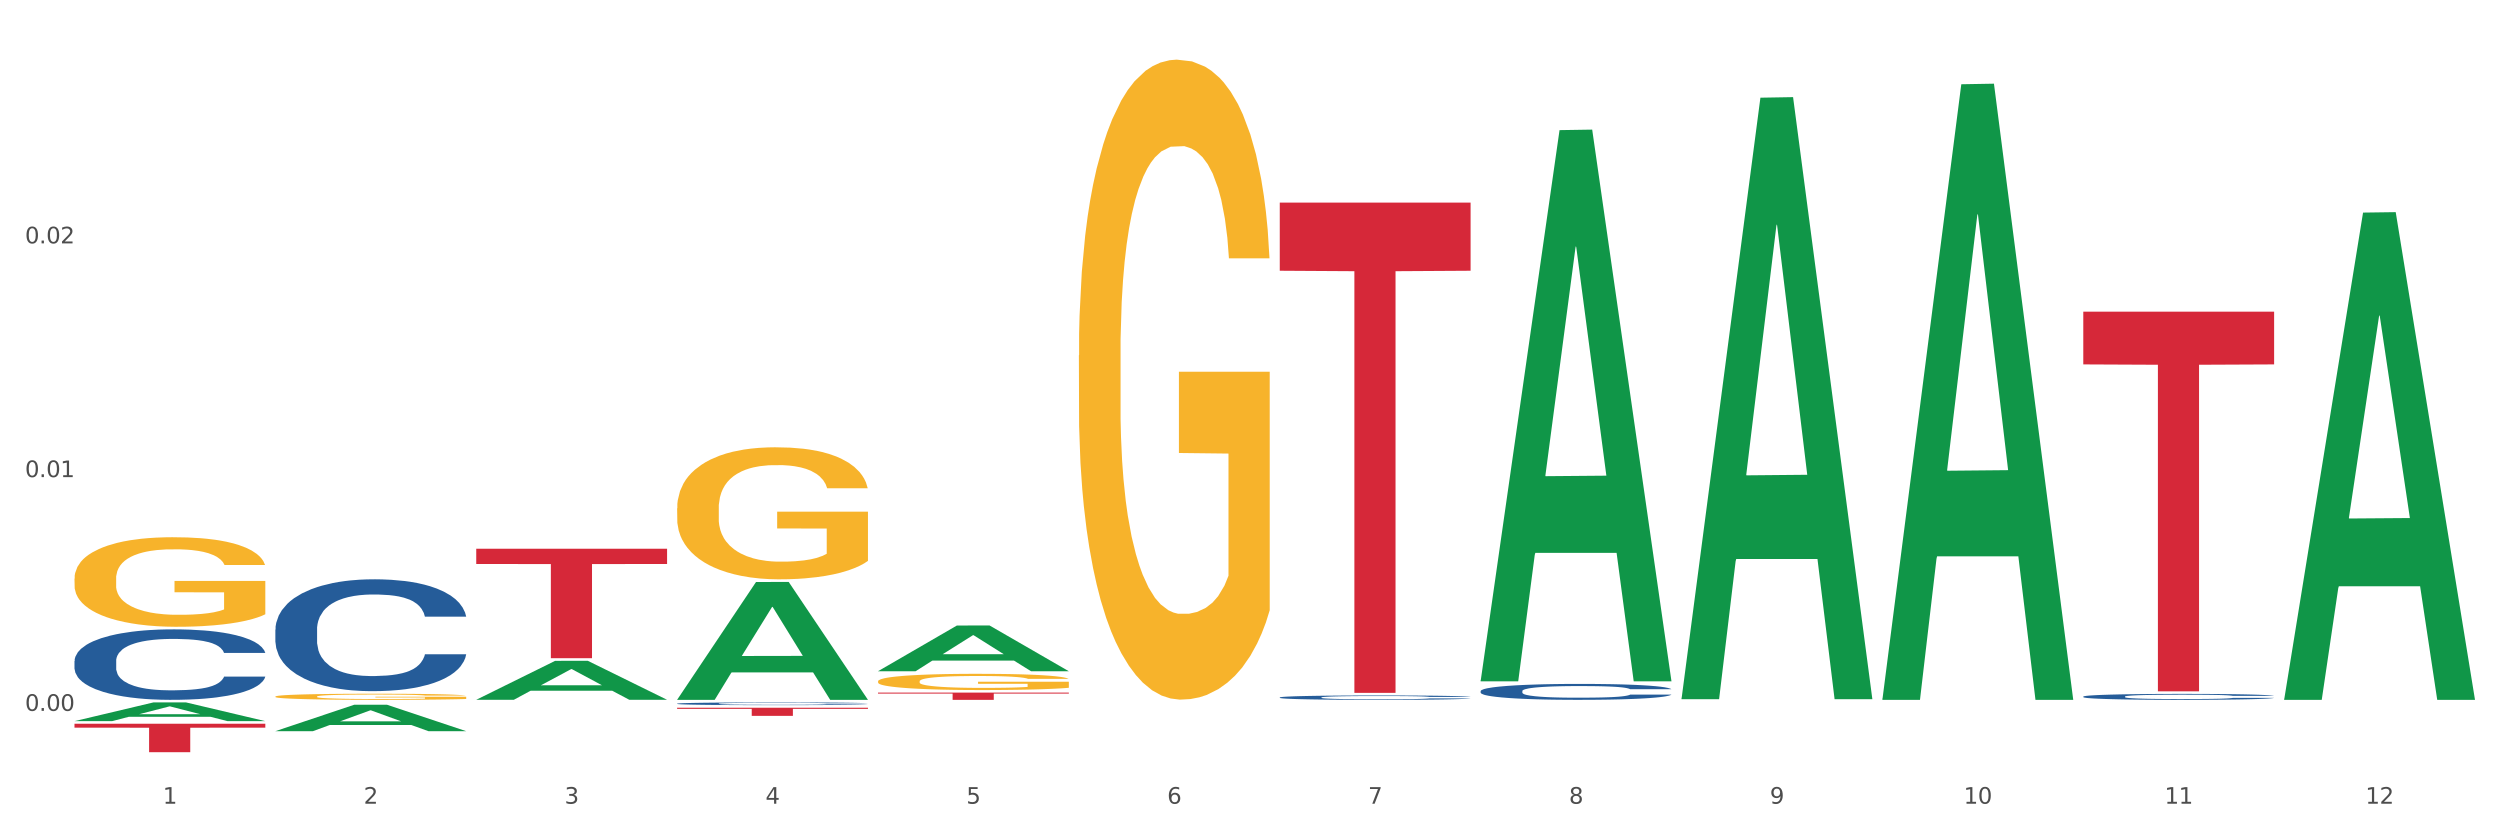 <?xml version="1.0" encoding="utf-8" standalone="no"?>
<!DOCTYPE svg PUBLIC "-//W3C//DTD SVG 1.1//EN"
  "http://www.w3.org/Graphics/SVG/1.1/DTD/svg11.dtd">
<svg xmlns:xlink="http://www.w3.org/1999/xlink" width="1080pt" height="360pt" viewBox="0 0 1080 360" xmlns="http://www.w3.org/2000/svg" version="1.1">
 <rect x="0" y="0" width="1080" height="360" fill="#333333" stroke="none"/>
 <defs>
  <style type="text/css">*{stroke-linejoin: round; stroke-linecap: butt}</style>
 </defs>
 <g id="figure_1">
  <g id="patch_1">
   <path d="M 0 360 
L 1080 360 
L 1080 0 
L 0 0 
z
" style="fill: #ffffff; stroke: #ffffff; stroke-linejoin: miter"/>
  </g>
  <g id="axes_1">
   <g id="matplotlib.axis_1">
    <g id="xtick_1">
     <g id="text_1">
      <!-- 1 -->
      <g style="fill: #4d4d4d" transform="translate(70.342 347.204) scale(0.096 -0.096)">
       <defs>
        <path id="DejaVuSans-31" d="M 794 531 
L 1825 531 
L 1825 4091 
L 703 3866 
L 703 4441 
L 1819 4666 
L 2450 4666 
L 2450 531 
L 3481 531 
L 3481 0 
L 794 0 
L 794 531 
z
" transform="scale(0.016)"/>
       </defs>
       <use xlink:href="#DejaVuSans-31"/>
      </g>
     </g>
    </g>
    <g id="xtick_2">
     <g id="text_2">
      <!-- 2 -->
      <g style="fill: #4d4d4d" transform="translate(157.122 347.204) scale(0.096 -0.096)">
       <defs>
        <path id="DejaVuSans-32" d="M 1228 531 
L 3431 531 
L 3431 0 
L 469 0 
L 469 531 
Q 828 903 1448 1529 
Q 2069 2156 2228 2338 
Q 2531 2678 2651 2914 
Q 2772 3150 2772 3378 
Q 2772 3750 2511 3984 
Q 2250 4219 1831 4219 
Q 1534 4219 1204 4116 
Q 875 4013 500 3803 
L 500 4441 
Q 881 4594 1212 4672 
Q 1544 4750 1819 4750 
Q 2544 4750 2975 4387 
Q 3406 4025 3406 3419 
Q 3406 3131 3298 2873 
Q 3191 2616 2906 2266 
Q 2828 2175 2409 1742 
Q 1991 1309 1228 531 
z
" transform="scale(0.016)"/>
       </defs>
       <use xlink:href="#DejaVuSans-32"/>
      </g>
     </g>
    </g>
    <g id="xtick_3">
     <g id="text_3">
      <!-- 3 -->
      <g style="fill: #4d4d4d" transform="translate(243.902 347.204) scale(0.096 -0.096)">
       <defs>
        <path id="DejaVuSans-33" d="M 2597 2516 
Q 3050 2419 3304 2112 
Q 3559 1806 3559 1356 
Q 3559 666 3084 287 
Q 2609 -91 1734 -91 
Q 1441 -91 1130 -33 
Q 819 25 488 141 
L 488 750 
Q 750 597 1062 519 
Q 1375 441 1716 441 
Q 2309 441 2620 675 
Q 2931 909 2931 1356 
Q 2931 1769 2642 2001 
Q 2353 2234 1838 2234 
L 1294 2234 
L 1294 2753 
L 1863 2753 
Q 2328 2753 2575 2939 
Q 2822 3125 2822 3475 
Q 2822 3834 2567 4026 
Q 2313 4219 1838 4219 
Q 1578 4219 1281 4162 
Q 984 4106 628 3988 
L 628 4550 
Q 988 4650 1302 4700 
Q 1616 4750 1894 4750 
Q 2613 4750 3031 4423 
Q 3450 4097 3450 3541 
Q 3450 3153 3228 2886 
Q 3006 2619 2597 2516 
z
" transform="scale(0.016)"/>
       </defs>
       <use xlink:href="#DejaVuSans-33"/>
      </g>
     </g>
    </g>
    <g id="xtick_4">
     <g id="text_4">
      <!-- 4 -->
      <g style="fill: #4d4d4d" transform="translate(330.683 347.204) scale(0.096 -0.096)">
       <defs>
        <path id="DejaVuSans-34" d="M 2419 4116 
L 825 1625 
L 2419 1625 
L 2419 4116 
z
M 2253 4666 
L 3047 4666 
L 3047 1625 
L 3713 1625 
L 3713 1100 
L 3047 1100 
L 3047 0 
L 2419 0 
L 2419 1100 
L 313 1100 
L 313 1709 
L 2253 4666 
z
" transform="scale(0.016)"/>
       </defs>
       <use xlink:href="#DejaVuSans-34"/>
      </g>
     </g>
    </g>
    <g id="xtick_5">
     <g id="text_5">
      <!-- 5 -->
      <g style="fill: #4d4d4d" transform="translate(417.463 347.204) scale(0.096 -0.096)">
       <defs>
        <path id="DejaVuSans-35" d="M 691 4666 
L 3169 4666 
L 3169 4134 
L 1269 4134 
L 1269 2991 
Q 1406 3038 1543 3061 
Q 1681 3084 1819 3084 
Q 2600 3084 3056 2656 
Q 3513 2228 3513 1497 
Q 3513 744 3044 326 
Q 2575 -91 1722 -91 
Q 1428 -91 1123 -41 
Q 819 9 494 109 
L 494 744 
Q 775 591 1075 516 
Q 1375 441 1709 441 
Q 2250 441 2565 725 
Q 2881 1009 2881 1497 
Q 2881 1984 2565 2268 
Q 2250 2553 1709 2553 
Q 1456 2553 1204 2497 
Q 953 2441 691 2322 
L 691 4666 
z
" transform="scale(0.016)"/>
       </defs>
       <use xlink:href="#DejaVuSans-35"/>
      </g>
     </g>
    </g>
    <g id="xtick_6">
     <g id="text_6">
      <!-- 6 -->
      <g style="fill: #4d4d4d" transform="translate(504.243 347.204) scale(0.096 -0.096)">
       <defs>
        <path id="DejaVuSans-36" d="M 2113 2584 
Q 1688 2584 1439 2293 
Q 1191 2003 1191 1497 
Q 1191 994 1439 701 
Q 1688 409 2113 409 
Q 2538 409 2786 701 
Q 3034 994 3034 1497 
Q 3034 2003 2786 2293 
Q 2538 2584 2113 2584 
z
M 3366 4563 
L 3366 3988 
Q 3128 4100 2886 4159 
Q 2644 4219 2406 4219 
Q 1781 4219 1451 3797 
Q 1122 3375 1075 2522 
Q 1259 2794 1537 2939 
Q 1816 3084 2150 3084 
Q 2853 3084 3261 2657 
Q 3669 2231 3669 1497 
Q 3669 778 3244 343 
Q 2819 -91 2113 -91 
Q 1303 -91 875 529 
Q 447 1150 447 2328 
Q 447 3434 972 4092 
Q 1497 4750 2381 4750 
Q 2619 4750 2861 4703 
Q 3103 4656 3366 4563 
z
" transform="scale(0.016)"/>
       </defs>
       <use xlink:href="#DejaVuSans-36"/>
      </g>
     </g>
    </g>
    <g id="xtick_7">
     <g id="text_7">
      <!-- 7 -->
      <g style="fill: #4d4d4d" transform="translate(591.024 347.204) scale(0.096 -0.096)">
       <defs>
        <path id="DejaVuSans-37" d="M 525 4666 
L 3525 4666 
L 3525 4397 
L 1831 0 
L 1172 0 
L 2766 4134 
L 525 4134 
L 525 4666 
z
" transform="scale(0.016)"/>
       </defs>
       <use xlink:href="#DejaVuSans-37"/>
      </g>
     </g>
    </g>
    <g id="xtick_8">
     <g id="text_8">
      <!-- 8 -->
      <g style="fill: #4d4d4d" transform="translate(677.804 347.204) scale(0.096 -0.096)">
       <defs>
        <path id="DejaVuSans-38" d="M 2034 2216 
Q 1584 2216 1326 1975 
Q 1069 1734 1069 1313 
Q 1069 891 1326 650 
Q 1584 409 2034 409 
Q 2484 409 2743 651 
Q 3003 894 3003 1313 
Q 3003 1734 2745 1975 
Q 2488 2216 2034 2216 
z
M 1403 2484 
Q 997 2584 770 2862 
Q 544 3141 544 3541 
Q 544 4100 942 4425 
Q 1341 4750 2034 4750 
Q 2731 4750 3128 4425 
Q 3525 4100 3525 3541 
Q 3525 3141 3298 2862 
Q 3072 2584 2669 2484 
Q 3125 2378 3379 2068 
Q 3634 1759 3634 1313 
Q 3634 634 3220 271 
Q 2806 -91 2034 -91 
Q 1263 -91 848 271 
Q 434 634 434 1313 
Q 434 1759 690 2068 
Q 947 2378 1403 2484 
z
M 1172 3481 
Q 1172 3119 1398 2916 
Q 1625 2713 2034 2713 
Q 2441 2713 2670 2916 
Q 2900 3119 2900 3481 
Q 2900 3844 2670 4047 
Q 2441 4250 2034 4250 
Q 1625 4250 1398 4047 
Q 1172 3844 1172 3481 
z
" transform="scale(0.016)"/>
       </defs>
       <use xlink:href="#DejaVuSans-38"/>
      </g>
     </g>
    </g>
    <g id="xtick_9">
     <g id="text_9">
      <!-- 9 -->
      <g style="fill: #4d4d4d" transform="translate(764.584 347.204) scale(0.096 -0.096)">
       <defs>
        <path id="DejaVuSans-39" d="M 703 97 
L 703 672 
Q 941 559 1184 500 
Q 1428 441 1663 441 
Q 2288 441 2617 861 
Q 2947 1281 2994 2138 
Q 2813 1869 2534 1725 
Q 2256 1581 1919 1581 
Q 1219 1581 811 2004 
Q 403 2428 403 3163 
Q 403 3881 828 4315 
Q 1253 4750 1959 4750 
Q 2769 4750 3195 4129 
Q 3622 3509 3622 2328 
Q 3622 1225 3098 567 
Q 2575 -91 1691 -91 
Q 1453 -91 1209 -44 
Q 966 3 703 97 
z
M 1959 2075 
Q 2384 2075 2632 2365 
Q 2881 2656 2881 3163 
Q 2881 3666 2632 3958 
Q 2384 4250 1959 4250 
Q 1534 4250 1286 3958 
Q 1038 3666 1038 3163 
Q 1038 2656 1286 2365 
Q 1534 2075 1959 2075 
z
" transform="scale(0.016)"/>
       </defs>
       <use xlink:href="#DejaVuSans-39"/>
      </g>
     </g>
    </g>
    <g id="xtick_10">
     <g id="text_10">
      <!-- 10 -->
      <g style="fill: #4d4d4d" transform="translate(848.311 347.204) scale(0.096 -0.096)">
       <defs>
        <path id="DejaVuSans-30" d="M 2034 4250 
Q 1547 4250 1301 3770 
Q 1056 3291 1056 2328 
Q 1056 1369 1301 889 
Q 1547 409 2034 409 
Q 2525 409 2770 889 
Q 3016 1369 3016 2328 
Q 3016 3291 2770 3770 
Q 2525 4250 2034 4250 
z
M 2034 4750 
Q 2819 4750 3233 4129 
Q 3647 3509 3647 2328 
Q 3647 1150 3233 529 
Q 2819 -91 2034 -91 
Q 1250 -91 836 529 
Q 422 1150 422 2328 
Q 422 3509 836 4129 
Q 1250 4750 2034 4750 
z
" transform="scale(0.016)"/>
       </defs>
       <use xlink:href="#DejaVuSans-31"/>
       <use xlink:href="#DejaVuSans-30" transform="translate(63.623 0)"/>
      </g>
     </g>
    </g>
    <g id="xtick_11">
     <g id="text_11">
      <!-- 11 -->
      <g style="fill: #4d4d4d" transform="translate(935.091 347.204) scale(0.096 -0.096)">
       <use xlink:href="#DejaVuSans-31"/>
       <use xlink:href="#DejaVuSans-31" transform="translate(63.623 0)"/>
      </g>
     </g>
    </g>
    <g id="xtick_12">
     <g id="text_12">
      <!-- 12 -->
      <g style="fill: #4d4d4d" transform="translate(1021.871 347.204) scale(0.096 -0.096)">
       <use xlink:href="#DejaVuSans-31"/>
       <use xlink:href="#DejaVuSans-32" transform="translate(63.623 0)"/>
      </g>
     </g>
    </g>
    <g id="xtick_13"/>
    <g id="xtick_14"/>
    <g id="xtick_15"/>
    <g id="xtick_16"/>
    <g id="xtick_17"/>
    <g id="xtick_18"/>
    <g id="xtick_19"/>
    <g id="xtick_20"/>
    <g id="xtick_21"/>
    <g id="xtick_22"/>
    <g id="xtick_23"/>
   </g>
   <g id="matplotlib.axis_2">
    <g id="ytick_1">
     <g id="text_13">
      <!-- 0.00 -->
      <g style="fill: #4d4d4d" transform="translate(10.8 307.09) scale(0.096 -0.096)">
       <defs>
        <path id="DejaVuSans-2e" d="M 684 794 
L 1344 794 
L 1344 0 
L 684 0 
L 684 794 
z
" transform="scale(0.016)"/>
       </defs>
       <use xlink:href="#DejaVuSans-30"/>
       <use xlink:href="#DejaVuSans-2e" transform="translate(63.623 0)"/>
       <use xlink:href="#DejaVuSans-30" transform="translate(95.41 0)"/>
       <use xlink:href="#DejaVuSans-30" transform="translate(159.033 0)"/>
      </g>
     </g>
    </g>
    <g id="ytick_2">
     <g id="text_14">
      <!-- 0.01 -->
      <g style="fill: #4d4d4d" transform="translate(10.8 206.112) scale(0.096 -0.096)">
       <use xlink:href="#DejaVuSans-30"/>
       <use xlink:href="#DejaVuSans-2e" transform="translate(63.623 0)"/>
       <use xlink:href="#DejaVuSans-30" transform="translate(95.41 0)"/>
       <use xlink:href="#DejaVuSans-31" transform="translate(159.033 0)"/>
      </g>
     </g>
    </g>
    <g id="ytick_3">
     <g id="text_15">
      <!-- 0.02 -->
      <g style="fill: #4d4d4d" transform="translate(10.8 105.135) scale(0.096 -0.096)">
       <use xlink:href="#DejaVuSans-30"/>
       <use xlink:href="#DejaVuSans-2e" transform="translate(63.623 0)"/>
       <use xlink:href="#DejaVuSans-30" transform="translate(95.41 0)"/>
       <use xlink:href="#DejaVuSans-32" transform="translate(159.033 0)"/>
      </g>
     </g>
    </g>
    <g id="ytick_4"/>
    <g id="ytick_5"/>
    <g id="ytick_6"/>
   </g>
   <g id="PolyCollection_1">
    <path d="M 32.175 311.523 
L 32.26 311.515 
L 66.256 303.45 
L 80.365 303.443 
L 114.616 311.538 
L 98.298 311.538 
L 90.904 309.653 
L 55.803 309.653 
L 55.548 309.683 
L 48.408 311.538 
L 32.175 311.538 
L 32.175 311.523 
L 60.222 308.528 
L 86.484 308.52 
L 73.481 305.168 
L 73.311 305.153 
L 73.141 305.176 
L 60.137 308.52 
L 60.222 308.528 
L 32.175 311.523 
z
" clip-path="url(#p451edd6f33)" style="fill: #109648"/>
    <path d="M 379.296 294.329 
L 379.394 294.323 
L 379.394 294.092 
L 379.588 293.894 
L 380.562 293.413 
L 382.022 293.016 
L 383.092 292.805 
L 384.163 292.632 
L 385.428 292.459 
L 386.986 292.28 
L 389.808 292.017 
L 391.56 291.883 
L 393.702 291.742 
L 397.595 291.537 
L 400.418 291.422 
L 403.338 291.326 
L 408.107 291.211 
L 411.222 291.159 
L 414.531 291.121 
L 418.522 291.095 
L 421.539 291.089 
L 428.158 291.108 
L 433.803 291.166 
L 436.528 291.211 
L 440.032 291.287 
L 441.882 291.339 
L 444.899 291.441 
L 448.014 291.576 
L 450.155 291.691 
L 453.367 291.909 
L 455.8 292.126 
L 458.039 292.395 
L 459.207 292.581 
L 460.083 292.754 
L 460.862 292.952 
L 461.64 293.266 
L 444.12 293.266 
L 443.439 293.042 
L 442.368 292.831 
L 440.811 292.626 
L 439.448 292.498 
L 437.112 292.338 
L 434.971 292.235 
L 432.732 292.158 
L 430.007 292.094 
L 427.866 292.062 
L 424.848 292.037 
L 418.911 292.043 
L 414.92 292.094 
L 412.195 292.158 
L 410.443 292.216 
L 408.886 292.28 
L 407.134 292.37 
L 405.09 292.504 
L 403.63 292.626 
L 402.17 292.779 
L 401.002 292.933 
L 399.931 293.112 
L 399.055 293.305 
L 398.374 293.503 
L 397.79 293.746 
L 397.303 294.15 
L 397.303 295.027 
L 397.498 295.226 
L 397.984 295.488 
L 398.568 295.687 
L 399.542 295.924 
L 400.418 296.084 
L 402.072 296.314 
L 403.922 296.507 
L 405.382 296.628 
L 406.842 296.731 
L 409.372 296.872 
L 412.195 296.987 
L 414.628 297.057 
L 417.938 297.121 
L 420.176 297.147 
L 422.123 297.16 
L 426.892 297.16 
L 430.299 297.141 
L 434.095 297.096 
L 437.015 297.038 
L 439.448 296.968 
L 442.174 296.852 
L 443.926 296.744 
L 443.926 295.405 
L 422.512 295.399 
L 422.512 294.509 
L 461.738 294.509 
L 461.738 297.121 
L 460.083 297.256 
L 458.234 297.378 
L 456.287 297.486 
L 453.367 297.621 
L 449.863 297.749 
L 446.748 297.839 
L 443.439 297.915 
L 439.546 297.986 
L 434.484 298.05 
L 431.37 298.076 
L 427.476 298.095 
L 422.902 298.101 
L 418.911 298.088 
L 415.018 298.056 
L 410.93 297.999 
L 406.939 297.915 
L 403.922 297.832 
L 400.904 297.73 
L 397.692 297.595 
L 395.162 297.467 
L 393.215 297.352 
L 391.074 297.205 
L 388.738 297.013 
L 386.986 296.84 
L 385.428 296.66 
L 383.774 296.43 
L 382.606 296.231 
L 381.438 295.981 
L 380.756 295.796 
L 379.978 295.508 
L 379.394 295.104 
L 379.296 294.329 
z
" clip-path="url(#p451edd6f33)" style="fill: #f7b32b"/>
    <path d="M 466.077 153.524 
L 466.174 153.271 
L 466.174 144.181 
L 466.369 136.354 
L 467.342 117.417 
L 468.802 101.762 
L 469.873 93.429 
L 470.943 86.612 
L 472.209 79.794 
L 473.766 72.724 
L 476.589 62.372 
L 478.341 57.069 
L 480.482 51.514 
L 484.375 43.434 
L 487.198 38.889 
L 490.118 35.102 
L 494.887 30.557 
L 498.002 28.537 
L 501.311 27.022 
L 505.302 26.012 
L 508.319 25.759 
L 514.938 26.517 
L 520.583 28.789 
L 523.309 30.557 
L 526.813 33.587 
L 528.662 35.607 
L 531.679 39.647 
L 534.794 44.949 
L 536.935 49.494 
L 540.147 58.079 
L 542.581 66.664 
L 544.819 77.269 
L 545.987 84.592 
L 546.863 91.409 
L 547.642 99.237 
L 548.421 111.609 
L 530.901 111.609 
L 530.219 102.772 
L 529.149 94.439 
L 527.591 86.359 
L 526.229 81.309 
L 523.893 74.997 
L 521.751 70.957 
L 519.513 67.927 
L 516.787 65.402 
L 514.646 64.139 
L 511.629 63.129 
L 505.691 63.382 
L 501.701 65.402 
L 498.975 67.927 
L 497.223 70.199 
L 495.666 72.724 
L 493.914 76.259 
L 491.87 81.562 
L 490.41 86.359 
L 488.95 92.419 
L 487.782 98.479 
L 486.711 105.549 
L 485.835 113.124 
L 485.154 120.952 
L 484.57 130.546 
L 484.083 146.454 
L 484.083 181.046 
L 484.278 188.874 
L 484.765 199.226 
L 485.349 207.054 
L 486.322 216.396 
L 487.198 222.708 
L 488.853 231.798 
L 490.702 239.373 
L 492.162 244.171 
L 493.622 248.211 
L 496.153 253.766 
L 498.975 258.311 
L 501.409 261.088 
L 504.718 263.613 
L 506.957 264.623 
L 508.903 265.128 
L 513.673 265.128 
L 517.079 264.371 
L 520.875 262.603 
L 523.795 260.331 
L 526.229 257.553 
L 528.954 253.008 
L 530.706 248.716 
L 530.706 195.944 
L 509.293 195.691 
L 509.293 160.594 
L 548.518 160.594 
L 548.518 263.613 
L 546.863 268.916 
L 545.014 273.713 
L 543.067 278.006 
L 540.147 283.308 
L 536.643 288.358 
L 533.529 291.893 
L 530.219 294.923 
L 526.326 297.701 
L 521.265 300.226 
L 518.15 301.236 
L 514.257 301.993 
L 509.682 302.246 
L 505.691 301.741 
L 501.798 300.478 
L 497.71 298.206 
L 493.719 294.923 
L 490.702 291.641 
L 487.685 287.601 
L 484.473 282.298 
L 481.942 277.248 
L 479.995 272.703 
L 477.854 266.896 
L 475.518 259.321 
L 473.766 252.503 
L 472.209 245.433 
L 470.554 236.343 
L 469.386 228.516 
L 468.218 218.669 
L 467.537 211.346 
L 466.758 199.984 
L 466.174 184.076 
L 466.077 153.524 
z
" clip-path="url(#p451edd6f33)" style="fill: #f7b32b"/>
    <path d="M 899.978 300.915 
L 900.076 300.913 
L 900.076 300.847 
L 900.368 300.758 
L 901.44 300.594 
L 902.804 300.469 
L 905.143 300.324 
L 906.41 300.263 
L 908.067 300.194 
L 911.477 300.084 
L 915.375 299.99 
L 918.104 299.938 
L 920.15 299.906 
L 924.73 299.847 
L 927.361 299.821 
L 930.09 299.8 
L 932.429 299.786 
L 936.327 299.769 
L 939.445 299.762 
L 943.051 299.76 
L 946.071 299.762 
L 950.067 299.772 
L 955.914 299.8 
L 958.155 299.816 
L 961.176 299.844 
L 964.294 299.882 
L 966.828 299.92 
L 969.751 299.974 
L 972.772 300.044 
L 975.696 300.133 
L 977.742 300.216 
L 979.399 300.302 
L 980.86 300.408 
L 981.932 300.523 
L 982.42 300.62 
L 964.587 300.62 
L 964.099 300.533 
L 963.125 300.439 
L 962.15 300.375 
L 961.078 300.324 
L 959.422 300.265 
L 957.96 300.227 
L 955.524 300.183 
L 953.283 300.154 
L 951.431 300.138 
L 949.19 300.124 
L 944.415 300.11 
L 941.004 300.11 
L 938.86 300.115 
L 936.229 300.126 
L 933.988 300.143 
L 931.357 300.171 
L 929.31 300.201 
L 927.264 300.241 
L 926.095 300.27 
L 924.34 300.321 
L 923.171 300.364 
L 921.612 300.436 
L 920.735 300.488 
L 919.176 300.622 
L 918.494 300.721 
L 918.201 300.789 
L 918.006 300.864 
L 918.006 301.23 
L 918.591 301.395 
L 919.078 301.465 
L 919.858 301.545 
L 921.32 301.648 
L 923.463 301.749 
L 925.705 301.822 
L 927.556 301.867 
L 929.31 301.9 
L 931.064 301.925 
L 933.208 301.949 
L 934.962 301.963 
L 937.593 301.977 
L 940.712 301.984 
L 943.148 301.984 
L 948.118 301.972 
L 950.359 301.961 
L 952.503 301.944 
L 954.842 301.918 
L 956.693 301.89 
L 957.765 301.869 
L 959.519 301.824 
L 960.884 301.777 
L 962.053 301.723 
L 962.833 301.676 
L 963.71 301.606 
L 964.392 301.526 
L 964.587 301.484 
L 982.42 301.484 
L 982.03 301.568 
L 981.348 301.651 
L 979.983 301.761 
L 978.912 301.824 
L 977.255 301.902 
L 975.501 301.968 
L 973.065 302.041 
L 970.823 302.095 
L 968.485 302.142 
L 965.951 302.184 
L 961.371 302.243 
L 959.714 302.259 
L 956.206 302.287 
L 953.477 302.304 
L 949.482 302.32 
L 945.389 302.329 
L 941.102 302.332 
L 937.301 302.327 
L 933.111 302.313 
L 930.48 302.299 
L 927.556 302.278 
L 924.146 302.245 
L 920.93 302.205 
L 917.909 302.158 
L 915.083 302.104 
L 912.452 302.043 
L 909.041 301.942 
L 906.507 301.843 
L 904.656 301.752 
L 903.389 301.674 
L 902.122 301.575 
L 901.44 301.507 
L 900.368 301.343 
L 899.978 301.19 
L 899.978 300.915 
z
" clip-path="url(#p451edd6f33)" style="fill: #255c99"/>
    <path d="M 639.637 298.54 
L 639.735 298.534 
L 639.735 298.358 
L 640.027 298.119 
L 641.099 297.678 
L 642.463 297.345 
L 644.802 296.955 
L 646.069 296.792 
L 647.726 296.609 
L 651.136 296.314 
L 655.034 296.062 
L 657.763 295.924 
L 659.809 295.836 
L 664.389 295.679 
L 667.02 295.61 
L 669.749 295.553 
L 672.088 295.515 
L 675.986 295.471 
L 679.104 295.452 
L 682.71 295.446 
L 685.73 295.452 
L 689.726 295.478 
L 695.573 295.553 
L 697.814 295.597 
L 700.835 295.672 
L 703.953 295.773 
L 706.487 295.874 
L 709.41 296.018 
L 712.431 296.207 
L 715.355 296.446 
L 717.401 296.666 
L 719.058 296.899 
L 720.519 297.182 
L 721.591 297.49 
L 722.079 297.748 
L 704.246 297.748 
L 703.758 297.515 
L 702.784 297.263 
L 701.809 297.094 
L 700.737 296.955 
L 699.081 296.798 
L 697.619 296.697 
L 695.183 296.578 
L 692.942 296.503 
L 691.09 296.458 
L 688.849 296.421 
L 684.074 296.383 
L 680.663 296.383 
L 678.519 296.396 
L 675.888 296.427 
L 673.647 296.471 
L 671.016 296.547 
L 668.969 296.628 
L 666.923 296.735 
L 665.754 296.811 
L 663.999 296.949 
L 662.83 297.062 
L 661.271 297.257 
L 660.394 297.395 
L 658.835 297.754 
L 658.153 298.018 
L 657.86 298.2 
L 657.665 298.402 
L 657.665 299.383 
L 658.25 299.823 
L 658.737 300.011 
L 659.517 300.225 
L 660.979 300.502 
L 663.122 300.772 
L 665.364 300.967 
L 667.215 301.087 
L 668.969 301.175 
L 670.723 301.244 
L 672.867 301.307 
L 674.621 301.345 
L 677.252 301.382 
L 680.371 301.401 
L 682.807 301.401 
L 687.777 301.37 
L 690.018 301.338 
L 692.162 301.294 
L 694.501 301.225 
L 696.352 301.15 
L 697.424 301.093 
L 699.178 300.974 
L 700.543 300.848 
L 701.712 300.703 
L 702.492 300.577 
L 703.369 300.389 
L 704.051 300.175 
L 704.246 300.062 
L 722.079 300.062 
L 721.689 300.288 
L 721.007 300.508 
L 719.642 300.804 
L 718.571 300.974 
L 716.914 301.181 
L 715.16 301.357 
L 712.724 301.552 
L 710.482 301.697 
L 708.144 301.822 
L 705.61 301.936 
L 701.03 302.093 
L 699.373 302.137 
L 695.865 302.212 
L 693.136 302.256 
L 689.141 302.3 
L 685.048 302.325 
L 680.761 302.332 
L 676.96 302.319 
L 672.77 302.281 
L 670.139 302.244 
L 667.215 302.187 
L 663.805 302.099 
L 660.589 301.992 
L 657.568 301.866 
L 654.742 301.722 
L 652.111 301.558 
L 648.7 301.288 
L 646.166 301.024 
L 644.315 300.779 
L 643.048 300.571 
L 641.781 300.307 
L 641.099 300.125 
L 640.027 299.684 
L 639.637 299.276 
L 639.637 298.54 
z
" clip-path="url(#p451edd6f33)" style="fill: #255c99"/>
    <path d="M 552.857 301.286 
L 552.954 301.284 
L 552.954 301.236 
L 553.247 301.17 
L 554.319 301.048 
L 555.683 300.956 
L 558.022 300.849 
L 559.289 300.804 
L 560.945 300.753 
L 564.356 300.672 
L 568.254 300.602 
L 570.982 300.564 
L 573.029 300.54 
L 577.609 300.497 
L 580.24 300.478 
L 582.969 300.462 
L 585.307 300.452 
L 589.205 300.439 
L 592.324 300.434 
L 595.929 300.432 
L 598.95 300.434 
L 602.945 300.441 
L 608.792 300.462 
L 611.034 300.474 
L 614.055 300.495 
L 617.173 300.523 
L 619.707 300.55 
L 622.63 300.59 
L 625.651 300.642 
L 628.574 300.708 
L 630.621 300.769 
L 632.277 300.833 
L 633.739 300.911 
L 634.811 300.996 
L 635.298 301.067 
L 617.465 301.067 
L 616.978 301.003 
L 616.004 300.934 
L 615.029 300.887 
L 613.957 300.849 
L 612.301 300.805 
L 610.839 300.778 
L 608.403 300.745 
L 606.161 300.724 
L 604.31 300.712 
L 602.068 300.701 
L 597.293 300.691 
L 593.883 300.691 
L 591.739 300.694 
L 589.108 300.703 
L 586.866 300.715 
L 584.235 300.736 
L 582.189 300.759 
L 580.143 300.788 
L 578.973 300.809 
L 577.219 300.847 
L 576.05 300.878 
L 574.491 300.932 
L 573.614 300.97 
L 572.054 301.069 
L 571.372 301.142 
L 571.08 301.192 
L 570.885 301.248 
L 570.885 301.518 
L 571.47 301.64 
L 571.957 301.692 
L 572.736 301.751 
L 574.198 301.827 
L 576.342 301.902 
L 578.583 301.955 
L 580.435 301.988 
L 582.189 302.013 
L 583.943 302.032 
L 586.087 302.049 
L 587.841 302.059 
L 590.472 302.07 
L 593.59 302.075 
L 596.027 302.075 
L 600.997 302.066 
L 603.238 302.058 
L 605.382 302.046 
L 607.72 302.027 
L 609.572 302.006 
L 610.644 301.99 
L 612.398 301.957 
L 613.762 301.922 
L 614.932 301.883 
L 615.711 301.848 
L 616.588 301.796 
L 617.27 301.737 
L 617.465 301.706 
L 635.298 301.706 
L 634.909 301.768 
L 634.226 301.829 
L 632.862 301.91 
L 631.79 301.957 
L 630.134 302.014 
L 628.379 302.063 
L 625.943 302.117 
L 623.702 302.157 
L 621.363 302.191 
L 618.83 302.223 
L 614.249 302.266 
L 612.593 302.278 
L 609.085 302.299 
L 606.356 302.311 
L 602.361 302.323 
L 598.268 302.33 
L 593.98 302.332 
L 590.18 302.328 
L 585.989 302.318 
L 583.358 302.308 
L 580.435 302.292 
L 577.024 302.268 
L 573.808 302.238 
L 570.788 302.203 
L 567.962 302.164 
L 565.33 302.118 
L 561.92 302.044 
L 559.386 301.971 
L 557.535 301.903 
L 556.268 301.846 
L 555.001 301.773 
L 554.319 301.723 
L 553.247 301.602 
L 552.857 301.489 
L 552.857 301.286 
z
" clip-path="url(#p451edd6f33)" style="fill: #255c99"/>
    <path d="M 292.516 303.974 
L 292.613 303.973 
L 292.613 303.943 
L 292.906 303.902 
L 293.978 303.826 
L 295.342 303.769 
L 297.681 303.702 
L 298.948 303.674 
L 300.604 303.642 
L 304.015 303.592 
L 307.913 303.548 
L 310.641 303.525 
L 312.688 303.509 
L 317.268 303.482 
L 319.899 303.471 
L 322.628 303.461 
L 324.966 303.454 
L 328.864 303.447 
L 331.983 303.444 
L 335.588 303.443 
L 338.609 303.444 
L 342.604 303.448 
L 348.451 303.461 
L 350.693 303.468 
L 353.714 303.481 
L 356.832 303.499 
L 359.366 303.516 
L 362.289 303.541 
L 365.31 303.573 
L 368.233 303.614 
L 370.28 303.652 
L 371.936 303.692 
L 373.398 303.741 
L 374.47 303.794 
L 374.957 303.838 
L 357.124 303.838 
L 356.637 303.798 
L 355.663 303.755 
L 354.688 303.726 
L 353.616 303.702 
L 351.96 303.675 
L 350.498 303.657 
L 348.062 303.637 
L 345.82 303.624 
L 343.969 303.616 
L 341.727 303.61 
L 336.952 303.603 
L 333.542 303.603 
L 331.398 303.606 
L 328.767 303.611 
L 326.525 303.619 
L 323.894 303.632 
L 321.848 303.646 
L 319.802 303.664 
L 318.632 303.677 
L 316.878 303.701 
L 315.709 303.72 
L 314.15 303.754 
L 313.273 303.777 
L 311.713 303.839 
L 311.031 303.884 
L 310.739 303.916 
L 310.544 303.95 
L 310.544 304.119 
L 311.129 304.194 
L 311.616 304.227 
L 312.395 304.264 
L 313.857 304.311 
L 316.001 304.358 
L 318.242 304.391 
L 320.094 304.412 
L 321.848 304.427 
L 323.602 304.439 
L 325.746 304.449 
L 327.5 304.456 
L 330.131 304.462 
L 333.249 304.466 
L 335.686 304.466 
L 340.655 304.46 
L 342.897 304.455 
L 345.041 304.447 
L 347.379 304.435 
L 349.231 304.422 
L 350.303 304.413 
L 352.057 304.392 
L 353.421 304.37 
L 354.591 304.346 
L 355.37 304.324 
L 356.247 304.292 
L 356.929 304.255 
L 357.124 304.235 
L 374.957 304.235 
L 374.568 304.274 
L 373.885 304.312 
L 372.521 304.363 
L 371.449 304.392 
L 369.793 304.428 
L 368.038 304.458 
L 365.602 304.491 
L 363.361 304.516 
L 361.022 304.538 
L 358.489 304.557 
L 353.908 304.584 
L 352.252 304.592 
L 348.744 304.605 
L 346.015 304.612 
L 342.02 304.62 
L 337.927 304.624 
L 333.639 304.625 
L 329.839 304.623 
L 325.648 304.617 
L 323.017 304.61 
L 320.094 304.601 
L 316.683 304.585 
L 313.467 304.567 
L 310.447 304.545 
L 307.621 304.521 
L 304.989 304.493 
L 301.579 304.446 
L 299.045 304.401 
L 297.194 304.359 
L 295.927 304.323 
L 294.66 304.278 
L 293.978 304.246 
L 292.906 304.171 
L 292.516 304.1 
L 292.516 303.974 
z
" clip-path="url(#p451edd6f33)" style="fill: #255c99"/>
    <path d="M 292.516 219.587 
L 292.613 219.535 
L 292.613 217.659 
L 292.808 216.044 
L 293.781 212.137 
L 295.241 208.907 
L 296.312 207.188 
L 297.383 205.781 
L 298.648 204.375 
L 300.205 202.916 
L 303.028 200.78 
L 304.78 199.686 
L 306.921 198.54 
L 310.815 196.873 
L 313.637 195.935 
L 316.557 195.154 
L 321.327 194.216 
L 324.441 193.799 
L 327.751 193.486 
L 331.741 193.278 
L 334.759 193.226 
L 341.377 193.382 
L 347.023 193.851 
L 349.748 194.216 
L 353.252 194.841 
L 355.101 195.258 
L 358.119 196.091 
L 361.233 197.185 
L 363.375 198.123 
L 366.587 199.894 
L 369.02 201.666 
L 371.259 203.854 
L 372.427 205.365 
L 373.303 206.771 
L 374.081 208.386 
L 374.86 210.939 
L 357.34 210.939 
L 356.659 209.116 
L 355.588 207.396 
L 354.031 205.729 
L 352.668 204.687 
L 350.332 203.385 
L 348.191 202.551 
L 345.952 201.926 
L 343.227 201.405 
L 341.085 201.145 
L 338.068 200.936 
L 332.131 200.988 
L 328.14 201.405 
L 325.415 201.926 
L 323.663 202.395 
L 322.105 202.916 
L 320.353 203.645 
L 318.309 204.739 
L 316.849 205.729 
L 315.389 206.98 
L 314.221 208.23 
L 313.151 209.689 
L 312.275 211.251 
L 311.593 212.866 
L 311.009 214.846 
L 310.523 218.128 
L 310.523 225.266 
L 310.717 226.881 
L 311.204 229.017 
L 311.788 230.632 
L 312.761 232.559 
L 313.637 233.862 
L 315.292 235.737 
L 317.141 237.3 
L 318.601 238.29 
L 320.061 239.123 
L 322.592 240.269 
L 325.415 241.207 
L 327.848 241.78 
L 331.157 242.301 
L 333.396 242.51 
L 335.343 242.614 
L 340.112 242.614 
L 343.519 242.457 
L 347.315 242.093 
L 350.235 241.624 
L 352.668 241.051 
L 355.393 240.113 
L 357.145 239.227 
L 357.145 228.339 
L 335.732 228.287 
L 335.732 221.046 
L 374.957 221.046 
L 374.957 242.301 
L 373.303 243.395 
L 371.453 244.385 
L 369.507 245.271 
L 366.587 246.365 
L 363.083 247.407 
L 359.968 248.136 
L 356.659 248.761 
L 352.765 249.334 
L 347.704 249.855 
L 344.589 250.064 
L 340.696 250.22 
L 336.121 250.272 
L 332.131 250.168 
L 328.237 249.907 
L 324.149 249.438 
L 320.159 248.761 
L 317.141 248.084 
L 314.124 247.25 
L 310.912 246.156 
L 308.381 245.114 
L 306.435 244.177 
L 304.293 242.978 
L 301.957 241.416 
L 300.205 240.009 
L 298.648 238.55 
L 296.993 236.675 
L 295.825 235.06 
L 294.657 233.028 
L 293.976 231.517 
L 293.197 229.173 
L 292.613 225.891 
L 292.516 219.587 
z
" clip-path="url(#p451edd6f33)" style="fill: #f7b32b"/>
    <path d="M 118.955 271.969 
L 119.053 271.925 
L 119.053 270.689 
L 119.345 269.012 
L 120.417 265.922 
L 121.781 263.583 
L 124.12 260.847 
L 125.387 259.699 
L 127.044 258.419 
L 130.454 256.345 
L 134.352 254.58 
L 137.081 253.609 
L 139.127 252.991 
L 143.707 251.887 
L 146.338 251.402 
L 149.067 251.005 
L 151.406 250.74 
L 155.304 250.431 
L 158.422 250.298 
L 162.028 250.254 
L 165.048 250.298 
L 169.044 250.475 
L 174.891 251.005 
L 177.132 251.314 
L 180.153 251.843 
L 183.271 252.549 
L 185.805 253.256 
L 188.728 254.271 
L 191.749 255.595 
L 194.673 257.272 
L 196.719 258.817 
L 198.376 260.45 
L 199.837 262.436 
L 200.909 264.598 
L 201.397 266.408 
L 183.564 266.408 
L 183.076 264.775 
L 182.102 263.009 
L 181.127 261.818 
L 180.055 260.847 
L 178.399 259.743 
L 176.937 259.037 
L 174.501 258.199 
L 172.26 257.669 
L 170.408 257.36 
L 168.167 257.095 
L 163.392 256.83 
L 159.981 256.83 
L 157.837 256.919 
L 155.206 257.139 
L 152.965 257.448 
L 150.334 257.978 
L 148.287 258.552 
L 146.241 259.302 
L 145.071 259.832 
L 143.317 260.803 
L 142.148 261.597 
L 140.589 262.965 
L 139.712 263.936 
L 138.153 266.452 
L 137.471 268.306 
L 137.178 269.586 
L 136.983 270.998 
L 136.983 277.883 
L 137.568 280.973 
L 138.055 282.297 
L 138.835 283.797 
L 140.297 285.739 
L 142.44 287.637 
L 144.682 289.005 
L 146.533 289.844 
L 148.287 290.462 
L 150.041 290.947 
L 152.185 291.389 
L 153.939 291.653 
L 156.57 291.918 
L 159.689 292.051 
L 162.125 292.051 
L 167.095 291.83 
L 169.336 291.609 
L 171.48 291.3 
L 173.819 290.815 
L 175.67 290.285 
L 176.742 289.888 
L 178.496 289.049 
L 179.861 288.167 
L 181.03 287.152 
L 181.81 286.269 
L 182.687 284.945 
L 183.369 283.444 
L 183.564 282.65 
L 201.397 282.65 
L 201.007 284.239 
L 200.325 285.783 
L 198.96 287.858 
L 197.889 289.049 
L 196.232 290.506 
L 194.478 291.742 
L 192.042 293.11 
L 189.8 294.125 
L 187.462 295.008 
L 184.928 295.802 
L 180.348 296.906 
L 178.691 297.215 
L 175.183 297.744 
L 172.454 298.053 
L 168.459 298.362 
L 164.366 298.539 
L 160.079 298.583 
L 156.278 298.494 
L 152.088 298.23 
L 149.457 297.965 
L 146.533 297.568 
L 143.123 296.95 
L 139.907 296.199 
L 136.886 295.317 
L 134.06 294.302 
L 131.429 293.154 
L 128.018 291.256 
L 125.484 289.403 
L 123.633 287.681 
L 122.366 286.225 
L 121.099 284.371 
L 120.417 283.091 
L 119.345 280.002 
L 118.955 277.133 
L 118.955 271.969 
z
" clip-path="url(#p451edd6f33)" style="fill: #255c99"/>
    <path d="M 32.175 312.648 
L 114.616 312.648 
L 114.616 314.358 
L 82.187 314.369 
L 82.187 324.95 
L 64.409 324.95 
L 64.409 314.369 
L 32.175 314.358 
L 32.175 312.66 
L 32.175 312.648 
z
" clip-path="url(#p451edd6f33)" style="fill: #d62839"/>
    <path d="M 205.736 237.066 
L 288.177 237.066 
L 288.177 243.638 
L 255.747 243.682 
L 255.747 284.356 
L 237.97 284.356 
L 237.97 243.682 
L 205.736 243.638 
L 205.736 237.111 
L 205.736 237.066 
z
" clip-path="url(#p451edd6f33)" style="fill: #d62839"/>
    <path d="M 292.516 305.736 
L 374.957 305.736 
L 374.957 306.226 
L 342.528 306.229 
L 342.528 309.259 
L 324.75 309.259 
L 324.75 306.229 
L 292.516 306.226 
L 292.516 305.739 
L 292.516 305.736 
z
" clip-path="url(#p451edd6f33)" style="fill: #d62839"/>
    <path d="M 379.296 299.212 
L 461.738 299.212 
L 461.738 299.645 
L 429.308 299.648 
L 429.308 302.332 
L 411.531 302.332 
L 411.531 299.648 
L 379.296 299.645 
L 379.296 299.215 
L 379.296 299.212 
z
" clip-path="url(#p451edd6f33)" style="fill: #d62839"/>
    <path d="M 552.857 87.529 
L 635.298 87.529 
L 635.298 116.961 
L 602.869 117.16 
L 602.869 299.322 
L 585.091 299.322 
L 585.091 117.16 
L 552.857 116.961 
L 552.857 87.728 
L 552.857 87.529 
z
" clip-path="url(#p451edd6f33)" style="fill: #d62839"/>
    <path d="M 899.978 134.627 
L 982.42 134.627 
L 982.42 157.421 
L 949.99 157.575 
L 949.99 298.649 
L 932.213 298.649 
L 932.213 157.575 
L 899.978 157.421 
L 899.978 134.781 
L 899.978 134.627 
z
" clip-path="url(#p451edd6f33)" style="fill: #d62839"/>
    <path d="M 32.175 285.564 
L 32.272 285.536 
L 32.272 284.757 
L 32.565 283.7 
L 33.637 281.754 
L 35.001 280.28 
L 37.34 278.556 
L 38.607 277.833 
L 40.263 277.027 
L 43.674 275.72 
L 47.572 274.607 
L 50.3 273.995 
L 52.347 273.606 
L 56.927 272.911 
L 59.558 272.605 
L 62.287 272.355 
L 64.625 272.188 
L 68.523 271.993 
L 71.642 271.91 
L 75.247 271.882 
L 78.268 271.91 
L 82.263 272.021 
L 88.11 272.355 
L 90.352 272.549 
L 93.373 272.883 
L 96.491 273.328 
L 99.025 273.773 
L 101.948 274.413 
L 104.969 275.247 
L 107.892 276.304 
L 109.939 277.277 
L 111.595 278.306 
L 113.057 279.557 
L 114.129 280.92 
L 114.616 282.06 
L 96.783 282.06 
L 96.296 281.031 
L 95.322 279.919 
L 94.347 279.168 
L 93.275 278.556 
L 91.619 277.861 
L 90.157 277.416 
L 87.721 276.888 
L 85.479 276.554 
L 83.628 276.359 
L 81.386 276.192 
L 76.611 276.025 
L 73.201 276.025 
L 71.057 276.081 
L 68.426 276.22 
L 66.184 276.415 
L 63.553 276.748 
L 61.507 277.11 
L 59.461 277.583 
L 58.291 277.916 
L 56.537 278.528 
L 55.368 279.029 
L 53.809 279.891 
L 52.932 280.503 
L 51.372 282.088 
L 50.69 283.256 
L 50.398 284.062 
L 50.203 284.952 
L 50.203 289.29 
L 50.788 291.236 
L 51.275 292.071 
L 52.054 293.016 
L 53.516 294.24 
L 55.66 295.435 
L 57.901 296.297 
L 59.753 296.826 
L 61.507 297.215 
L 63.261 297.521 
L 65.405 297.799 
L 67.159 297.966 
L 69.79 298.133 
L 72.908 298.216 
L 75.345 298.216 
L 80.314 298.077 
L 82.556 297.938 
L 84.7 297.743 
L 87.038 297.438 
L 88.89 297.104 
L 89.962 296.854 
L 91.716 296.325 
L 93.08 295.769 
L 94.25 295.13 
L 95.029 294.573 
L 95.906 293.739 
L 96.588 292.794 
L 96.783 292.293 
L 114.616 292.293 
L 114.227 293.294 
L 113.544 294.267 
L 112.18 295.574 
L 111.108 296.325 
L 109.452 297.243 
L 107.697 298.022 
L 105.261 298.884 
L 103.02 299.523 
L 100.681 300.079 
L 98.148 300.58 
L 93.567 301.275 
L 91.911 301.47 
L 88.403 301.803 
L 85.674 301.998 
L 81.679 302.193 
L 77.586 302.304 
L 73.298 302.332 
L 69.498 302.276 
L 65.307 302.109 
L 62.676 301.942 
L 59.753 301.692 
L 56.342 301.303 
L 53.126 300.83 
L 50.105 300.274 
L 47.279 299.634 
L 44.648 298.911 
L 41.238 297.716 
L 38.704 296.548 
L 36.853 295.463 
L 35.586 294.546 
L 34.319 293.378 
L 33.637 292.571 
L 32.565 290.625 
L 32.175 288.817 
L 32.175 285.564 
z
" clip-path="url(#p451edd6f33)" style="fill: #255c99"/>
    <path d="M 118.955 300.913 
L 119.053 300.91 
L 119.053 300.823 
L 119.247 300.749 
L 120.221 300.568 
L 121.681 300.419 
L 122.751 300.339 
L 123.822 300.274 
L 125.087 300.209 
L 126.645 300.142 
L 129.467 300.043 
L 131.219 299.992 
L 133.361 299.939 
L 137.254 299.862 
L 140.077 299.819 
L 142.997 299.783 
L 147.766 299.739 
L 150.881 299.72 
L 154.19 299.706 
L 158.181 299.696 
L 161.198 299.693 
L 167.817 299.701 
L 173.462 299.722 
L 176.187 299.739 
L 179.691 299.768 
L 181.541 299.787 
L 184.558 299.826 
L 187.673 299.877 
L 189.814 299.92 
L 193.026 300.002 
L 195.459 300.084 
L 197.698 300.185 
L 198.866 300.255 
L 199.742 300.32 
L 200.521 300.395 
L 201.299 300.513 
L 183.779 300.513 
L 183.098 300.428 
L 182.027 300.349 
L 180.47 300.272 
L 179.107 300.224 
L 176.771 300.163 
L 174.63 300.125 
L 172.391 300.096 
L 169.666 300.072 
L 167.525 300.06 
L 164.507 300.05 
L 158.57 300.052 
L 154.579 300.072 
L 151.854 300.096 
L 150.102 300.118 
L 148.545 300.142 
L 146.793 300.175 
L 144.749 300.226 
L 143.289 300.272 
L 141.829 300.33 
L 140.661 300.387 
L 139.59 300.455 
L 138.714 300.527 
L 138.033 300.602 
L 137.449 300.693 
L 136.962 300.845 
L 136.962 301.175 
L 137.157 301.25 
L 137.643 301.349 
L 138.227 301.423 
L 139.201 301.513 
L 140.077 301.573 
L 141.731 301.66 
L 143.581 301.732 
L 145.041 301.778 
L 146.501 301.816 
L 149.031 301.869 
L 151.854 301.913 
L 154.287 301.939 
L 157.597 301.963 
L 159.835 301.973 
L 161.782 301.978 
L 166.551 301.978 
L 169.958 301.97 
L 173.754 301.954 
L 176.674 301.932 
L 179.107 301.905 
L 181.833 301.862 
L 183.585 301.821 
L 183.585 301.317 
L 162.171 301.315 
L 162.171 300.98 
L 201.397 300.98 
L 201.397 301.963 
L 199.742 302.014 
L 197.893 302.06 
L 195.946 302.1 
L 193.026 302.151 
L 189.522 302.199 
L 186.407 302.233 
L 183.098 302.262 
L 179.205 302.288 
L 174.143 302.313 
L 171.029 302.322 
L 167.135 302.329 
L 162.561 302.332 
L 158.57 302.327 
L 154.677 302.315 
L 150.589 302.293 
L 146.598 302.262 
L 143.581 302.231 
L 140.563 302.192 
L 137.351 302.141 
L 134.821 302.093 
L 132.874 302.05 
L 130.733 301.994 
L 128.397 301.922 
L 126.645 301.857 
L 125.087 301.79 
L 123.433 301.703 
L 122.265 301.628 
L 121.097 301.534 
L 120.415 301.464 
L 119.637 301.356 
L 119.053 301.204 
L 118.955 300.913 
z
" clip-path="url(#p451edd6f33)" style="fill: #f7b32b"/>
    <path d="M 32.175 249.959 
L 32.272 249.924 
L 32.272 248.652 
L 32.467 247.557 
L 33.44 244.906 
L 34.9 242.716 
L 35.971 241.55 
L 37.042 240.596 
L 38.307 239.642 
L 39.864 238.652 
L 42.687 237.204 
L 44.439 236.461 
L 46.58 235.684 
L 50.474 234.553 
L 53.296 233.917 
L 56.216 233.387 
L 60.986 232.751 
L 64.1 232.469 
L 67.41 232.257 
L 71.4 232.115 
L 74.418 232.08 
L 81.036 232.186 
L 86.682 232.504 
L 89.407 232.751 
L 92.911 233.175 
L 94.76 233.458 
L 97.778 234.023 
L 100.892 234.765 
L 103.034 235.401 
L 106.246 236.603 
L 108.679 237.804 
L 110.918 239.288 
L 112.086 240.313 
L 112.962 241.267 
L 113.74 242.362 
L 114.519 244.094 
L 96.999 244.094 
L 96.318 242.857 
L 95.247 241.691 
L 93.69 240.56 
L 92.327 239.854 
L 89.991 238.97 
L 87.85 238.405 
L 85.611 237.981 
L 82.886 237.628 
L 80.744 237.451 
L 77.727 237.31 
L 71.79 237.345 
L 67.799 237.628 
L 65.074 237.981 
L 63.322 238.299 
L 61.764 238.652 
L 60.012 239.147 
L 57.968 239.889 
L 56.508 240.56 
L 55.048 241.408 
L 53.88 242.256 
L 52.81 243.246 
L 51.934 244.306 
L 51.252 245.401 
L 50.668 246.744 
L 50.182 248.97 
L 50.182 253.811 
L 50.376 254.906 
L 50.863 256.355 
L 51.447 257.45 
L 52.42 258.758 
L 53.296 259.641 
L 54.951 260.913 
L 56.8 261.973 
L 58.26 262.644 
L 59.72 263.21 
L 62.251 263.987 
L 65.074 264.623 
L 67.507 265.012 
L 70.816 265.365 
L 73.055 265.506 
L 75.002 265.577 
L 79.771 265.577 
L 83.178 265.471 
L 86.974 265.224 
L 89.894 264.906 
L 92.327 264.517 
L 95.052 263.881 
L 96.804 263.28 
L 96.804 255.895 
L 75.391 255.86 
L 75.391 250.949 
L 114.616 250.949 
L 114.616 265.365 
L 112.962 266.107 
L 111.112 266.779 
L 109.166 267.379 
L 106.246 268.121 
L 102.742 268.828 
L 99.627 269.323 
L 96.318 269.747 
L 92.424 270.135 
L 87.363 270.489 
L 84.248 270.63 
L 80.355 270.736 
L 75.78 270.771 
L 71.79 270.701 
L 67.896 270.524 
L 63.808 270.206 
L 59.818 269.747 
L 56.8 269.287 
L 53.783 268.722 
L 50.571 267.98 
L 48.04 267.273 
L 46.094 266.637 
L 43.952 265.825 
L 41.616 264.764 
L 39.864 263.81 
L 38.307 262.821 
L 36.652 261.549 
L 35.484 260.454 
L 34.316 259.076 
L 33.635 258.051 
L 32.856 256.461 
L 32.272 254.235 
L 32.175 249.959 
z
" clip-path="url(#p451edd6f33)" style="fill: #f7b32b"/>
    <path d="M 986.759 301.936 
L 986.844 301.738 
L 1020.84 91.84 
L 1034.949 91.643 
L 1069.2 302.332 
L 1052.882 302.332 
L 1045.487 253.27 
L 1010.386 253.27 
L 1010.131 254.061 
L 1002.992 302.332 
L 986.759 302.332 
L 986.759 301.936 
L 1014.806 223.991 
L 1041.068 223.793 
L 1028.064 136.55 
L 1027.894 136.154 
L 1027.724 136.748 
L 1014.721 223.793 
L 1014.806 223.991 
L 986.759 301.936 
z
" clip-path="url(#p451edd6f33)" style="fill: #109648"/>
    <path d="M 813.198 301.832 
L 813.283 301.582 
L 847.279 36.398 
L 861.388 36.148 
L 895.639 302.332 
L 879.321 302.332 
L 871.927 240.347 
L 836.826 240.347 
L 836.571 241.347 
L 829.431 302.332 
L 813.198 302.332 
L 813.198 301.832 
L 841.245 203.356 
L 867.507 203.106 
L 854.504 92.884 
L 854.334 92.384 
L 854.164 93.134 
L 841.16 203.106 
L 841.245 203.356 
L 813.198 301.832 
z
" clip-path="url(#p451edd6f33)" style="fill: #109648"/>
    <path d="M 726.418 301.572 
L 726.503 301.328 
L 760.499 42.202 
L 774.608 41.958 
L 808.859 302.061 
L 792.541 302.061 
L 785.146 241.492 
L 750.045 241.492 
L 749.79 242.469 
L 742.651 302.061 
L 726.418 302.061 
L 726.418 301.572 
L 754.465 205.346 
L 780.727 205.102 
L 767.723 97.398 
L 767.553 96.909 
L 767.383 97.642 
L 754.38 205.102 
L 754.465 205.346 
L 726.418 301.572 
z
" clip-path="url(#p451edd6f33)" style="fill: #109648"/>
    <path d="M 639.637 293.888 
L 639.722 293.664 
L 673.719 56.216 
L 687.827 55.992 
L 722.079 294.335 
L 705.76 294.335 
L 698.366 238.834 
L 663.265 238.834 
L 663.01 239.729 
L 655.871 294.335 
L 639.637 294.335 
L 639.637 293.888 
L 667.684 205.712 
L 693.947 205.488 
L 680.943 106.794 
L 680.773 106.347 
L 680.603 107.018 
L 667.599 205.488 
L 667.684 205.712 
L 639.637 293.888 
z
" clip-path="url(#p451edd6f33)" style="fill: #109648"/>
    <path d="M 379.296 289.941 
L 379.381 289.922 
L 413.378 270.222 
L 427.486 270.203 
L 461.738 289.978 
L 445.419 289.978 
L 438.025 285.373 
L 402.924 285.373 
L 402.669 285.447 
L 395.53 289.978 
L 379.296 289.978 
L 379.296 289.941 
L 407.343 282.625 
L 433.606 282.607 
L 420.602 274.418 
L 420.432 274.381 
L 420.262 274.437 
L 407.258 282.607 
L 407.343 282.625 
L 379.296 289.941 
z
" clip-path="url(#p451edd6f33)" style="fill: #109648"/>
    <path d="M 205.736 302.283 
L 205.821 302.268 
L 239.817 285.483 
L 253.926 285.467 
L 288.177 302.315 
L 271.859 302.315 
L 264.464 298.392 
L 229.363 298.392 
L 229.108 298.455 
L 221.969 302.315 
L 205.736 302.315 
L 205.736 302.283 
L 233.783 296.05 
L 260.045 296.034 
L 247.041 289.058 
L 246.871 289.026 
L 246.701 289.074 
L 233.698 296.034 
L 233.783 296.05 
L 205.736 302.283 
z
" clip-path="url(#p451edd6f33)" style="fill: #109648"/>
    <path d="M 118.955 315.844 
L 119.04 315.833 
L 153.037 304.443 
L 167.145 304.432 
L 201.397 315.866 
L 185.078 315.866 
L 177.684 313.203 
L 142.583 313.203 
L 142.328 313.246 
L 135.189 315.866 
L 118.955 315.866 
L 118.955 315.844 
L 147.002 311.614 
L 173.265 311.603 
L 160.261 306.869 
L 160.091 306.847 
L 159.921 306.88 
L 146.917 311.603 
L 147.002 311.614 
L 118.955 315.844 
z
" clip-path="url(#p451edd6f33)" style="fill: #109648"/>
    <path d="M 292.516 302.236 
L 292.601 302.188 
L 326.597 251.431 
L 340.706 251.383 
L 374.957 302.332 
L 358.639 302.332 
L 351.245 290.468 
L 316.144 290.468 
L 315.889 290.659 
L 308.749 302.332 
L 292.516 302.332 
L 292.516 302.236 
L 320.563 283.387 
L 346.825 283.34 
L 333.822 262.242 
L 333.652 262.147 
L 333.482 262.29 
L 320.478 283.34 
L 320.563 283.387 
L 292.516 302.236 
z
" clip-path="url(#p451edd6f33)" style="fill: #109648"/>
   </g>
  </g>
 </g>
 <defs>
  <clipPath id="p451edd6f33">
   <rect x="32.175" y="10.8" width="1037.025" height="329.109"/>
  </clipPath>
 </defs>
</svg>
